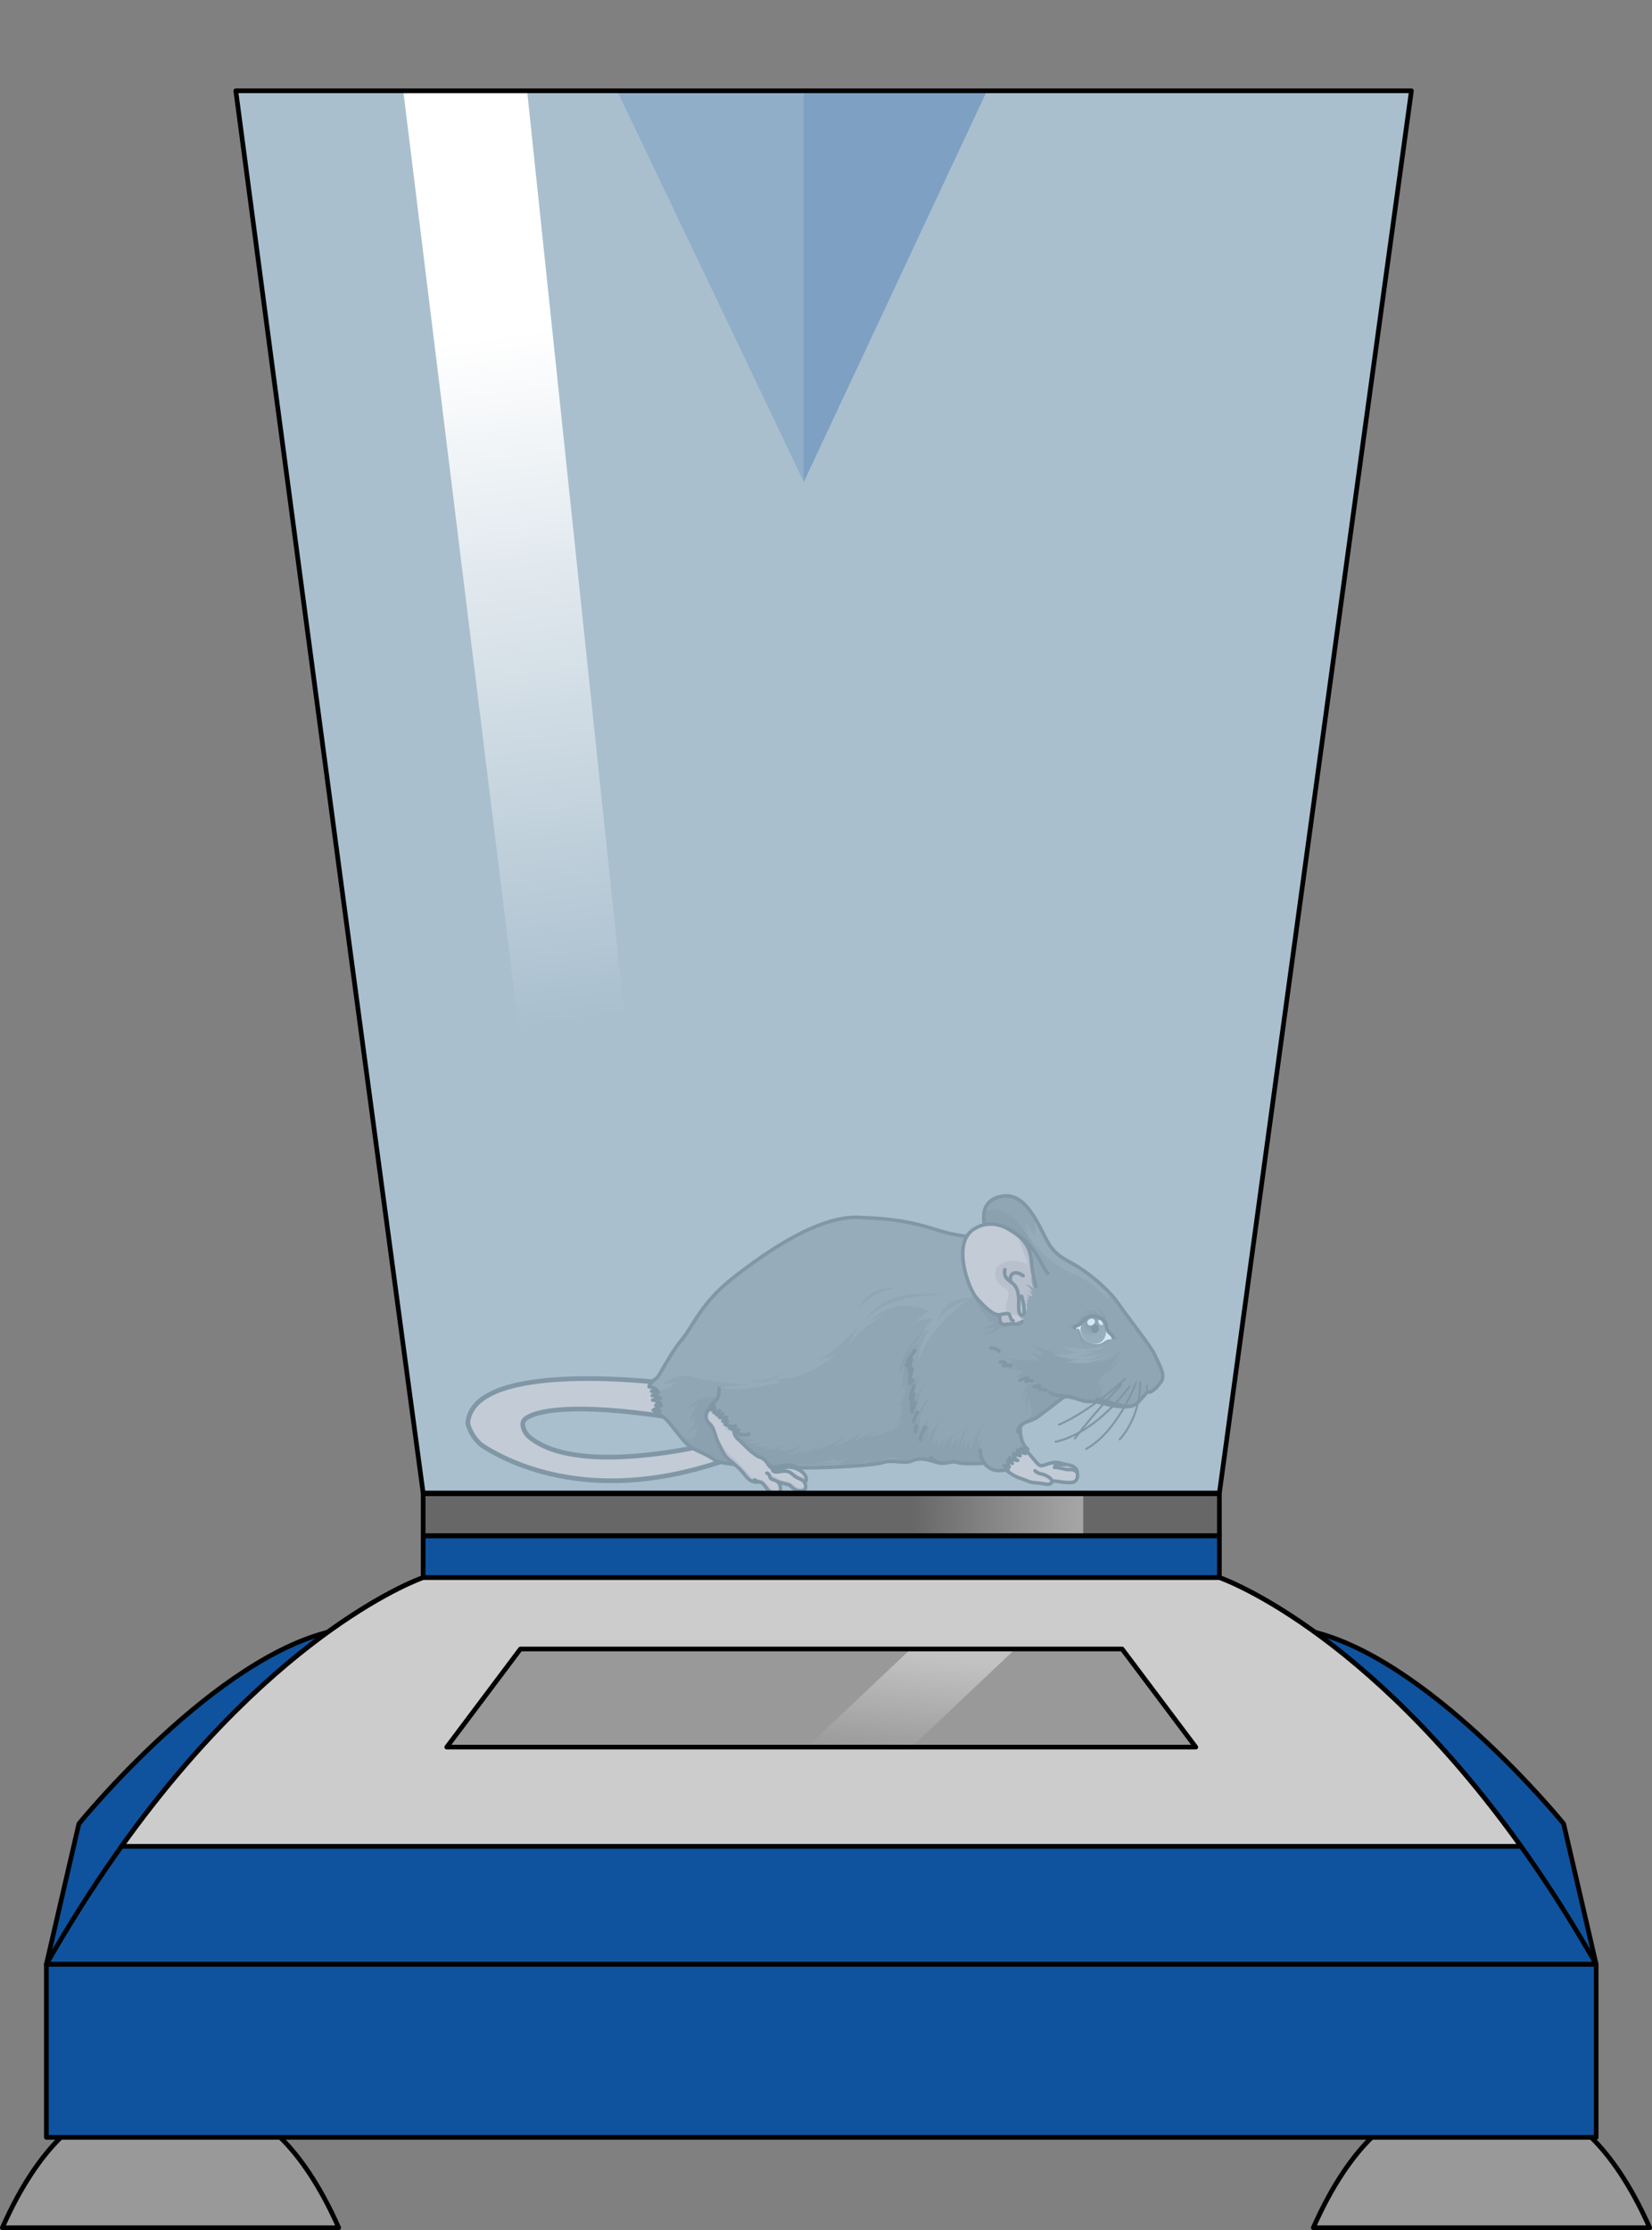 <?xml version="1.0" encoding="utf-8"?>
<!-- Generator: Adobe Illustrator 16.0.0, SVG Export Plug-In . SVG Version: 6.00 Build 0)  -->
<!DOCTYPE svg PUBLIC "-//W3C//DTD SVG 1.1//EN" "http://www.w3.org/Graphics/SVG/1.1/DTD/svg11.dtd">
<svg version="1.1" xmlns="http://www.w3.org/2000/svg" xmlns:xlink="http://www.w3.org/1999/xlink" x="0px" y="0px"
	 width="352.732px" height="475.921px" viewBox="0 0 352.732 475.921" enable-background="new 0 0 352.732 475.921"
	 xml:space="preserve">
<rect x="0" y="0" width="352.732" height="475.921" fill="#808080" stroke="none"/>
<g id="Layer_1">
</g>
<g id="Layer_2">
	<g>
		<g>
			<path fill="#D1A49C" d="M216.537,307.313c0,0,2.53,2.155,3.482,3.259c0.952,1.104,1.671,2.196,2.292,2.23
				c0.622,0.034,2.31-0.928,3.541-0.685c1.232,0.244,1.689,0.443,1.689,0.443s2.411,0.043,2.476,1.714c0,0,0.511,2.045-1.361,2.118
				c-1.873,0.074-2.937-0.422-4.032-0.306c0,0,0.025,0.966-1.591,0.615c-1.616-0.351-2.562-0.14-3.625-0.636
				c-1.063-0.496-2.301-0.65-3.723-1.693c-1.423-1.043-2.759-2.256-2.759-2.256L216.537,307.313z"/>
			<path fill="none" d="M212.927,312.117l1.943-2.587c0.186-0.208,0.318-0.357,0.343-0.384c0.082-0.098,1.674-0.562,2.497-0.806
				c0.176,0.157,0.361,0.324,0.55,0.495c-0.017,0.453-0.026,1.423,0.176,1.724c0.016,0.022,0.032,0.042,0.05,0.056
				c0.327,0.269-0.612-0.38-0.612-0.38s0.197,0.781,0.344,0.906c0.147,0.123-1-0.17-1-0.17l0.551,0.859c0,0-1.425,0.095-1.625,0.007
				c-0.2-0.088,0.157,1.203,0.157,1.203l-0.683-0.327c0,0,0.085,0.95,0.6,1.229c0.516,0.278,2.482,1.541,4.773,1.877
				c2.291,0.337,2.862,0.542,2.733,0.073c-0.128-0.47-1.683-1.44-1.683-1.44s1.461-0.133,2.509,0.406
				c1.048,0.539,2.233,0.758,3.371,0.916c1.138,0.158,2.048-0.833,1.532-1.42c-0.516-0.586-2.384-0.842-2.384-0.842
				s1.461-0.133,1.889-0.129c0.325,0.003-0.751-0.548-1.286-0.813c0.495,0.037,2.291,0.267,2.347,1.707c0,0,0.511,2.046-1.361,2.118
				c-1.873,0.075-2.937-0.422-4.032-0.307c0,0,0.025,0.967-1.591,0.615c-1.617-0.35-2.562-0.139-3.625-0.636
				c-1.062-0.497-2.3-0.651-3.722-1.693C214.263,313.329,212.927,312.117,212.927,312.117z"/>
			
				<path fill="none" stroke="#010101" stroke-width="0.75" stroke-linecap="round" stroke-linejoin="round" stroke-miterlimit="10" d="
				M216.537,307.313c0,0,2.53,2.155,3.482,3.259c0.952,1.104,1.671,2.196,2.292,2.23c0.622,0.034,2.31-0.928,3.541-0.685
				c1.232,0.244,1.689,0.443,1.689,0.443s2.411,0.043,2.476,1.714c0,0,0.511,2.045-1.361,2.118
				c-1.873,0.074-2.937-0.422-4.032-0.306c0,0,0.025,0.966-1.591,0.615c-1.616-0.351-2.562-0.14-3.625-0.636
				c-1.063-0.496-2.301-0.65-3.723-1.693c-1.423-1.043-2.759-2.256-2.759-2.256L216.537,307.313z"/>
			
				<path fill="none" stroke="#010101" stroke-width="0.75" stroke-linecap="round" stroke-linejoin="round" stroke-miterlimit="10" d="
				M224.625,316.086c0.023-0.438-1.098-1.288-2.253-1.527c-1.155-0.238-1.364-0.688-1.364-0.688"/>
			
				<path fill="none" stroke="#010101" stroke-width="0.75" stroke-linecap="round" stroke-linejoin="round" stroke-miterlimit="10" d="
				M227.542,312.561c-1.222,0.021-2.355-0.128-2.355-0.128"/>
			
				<path fill="none" stroke="#010101" stroke-width="0.75" stroke-linecap="round" stroke-linejoin="round" stroke-miterlimit="10" d="
				M230.017,314.275c-0.49-0.524-0.947-0.724-1.73-0.65c-0.782,0.074-1.844-0.451-3.141-0.464"/>
			<g>
				<path fill="#D1A49C" stroke="#010101" stroke-miterlimit="10" d="M142.495,295.239c0,0-41.116-5.345-42.594,8.249
					c-0.099,0.907,1.289,3.907,3.309,5.184c7.053,4.458,26.15,13.175,55.424,1.538l-1.637-3.274c0,0-32.961,9.384-44.213-0.474
					c-0.553-0.484-1.847-2.585-0.698-3.596c2.013-1.772,10.111-3.651,31.11-0.375"/>
			</g>
			<path fill="#363232" d="M223.083,263.888c1.688,3.457,3.263,4.324,5.944,5.784c2.682,1.459,7.392,5.103,9.781,8.55
				c2.39,3.448,7.044,9.232,7.75,10.929s2.47,4.212,1.344,5.741c-1.126,1.529-2.223,2.506-2.876,2.125c0,0-0.982,1.121-1.895,2.108
				c-0.913,0.988-2.033,1.272-4.533,0.998c-2.5-0.274-4.229-1.197-5.896-1.012c-1.667,0.186-4.572-1.7-5.785-0.798
				c-1.215,0.901-3.396,2.649-5.25,4c-1.852,1.351-3.917,0.961-3.835,2.833c0.082,1.871,0.608,3.489,1.618,4.097
				c0,0-0.684,0.17-1.468-0.08l0.986,1.021c0,0-1.273-0.277-1.739-0.717c0,0,0.081,0.765,0.608,1.208c0,0-0.967-0.26-1.445-0.494
				c0,0,0.062,1.11,0.9,1.5c0,0-1.281-0.138-1.686-0.575c0,0,0.195,0.91,0.547,1.206c0,0-0.838-0.392-1.01-0.609
				c-0.172-0.217,0.172,0.217,0.172,0.217s-0.286,0.745,0.185,1.117l-1.151-0.27l0.876,0.808c0,0-2.056,0.579-3.315,0.027
				c-1.258-0.552-1.706-1.337-1.706-1.337s-4.619,0.302-5.881-0.181c-1.262-0.483-2.186,0.71-4.718-0.118
				c-2.531-0.829-3.701-0.755-5.084-0.139c-1.383,0.616-3.904-0.419-6.029,0.294c-2.125,0.714-14.92,1.331-18.709,1.056
				c-3.79-0.275-15.267-0.208-17.214-1.628c-1.948-1.42-4.188-1.957-5.539-3.066c-1.35-1.109-3.338-4.052-4.674-5.438
				c-1.336-1.387-2.498-1.45-2.498-1.45l1.07-0.494c0,0-0.708-0.522-1.464-0.148l1.772-1.01c0,0-1.028-0.263-1.223-0.066
				c0,0,0.518-0.524,1.008-0.498c0,0-1.25-0.69-1.686-0.576c0,0,1.127-0.422,1.678-0.391c0,0-1.25-0.69-1.748-0.58
				c0,0,0.959-0.708,1.322-0.618c0,0-0.956-0.467-1.458-0.288l1.182-0.281c0,0-0.884-0.67-1.561-0.638
				c-0.677,0.032,0.759-1.549,1.39-1.86c0.63-0.312,2.793-5.101,5.352-8.142c2.559-3.04,4.109-7.864,11.031-13.293
				c6.922-5.43,18.085-13.256,26.841-12.917c8.755,0.339,12.201,1.287,17.089,2.797c4.887,1.51,8.69,1.51,10.538,1.403
				c0,0-3.073-6.665,1.808-8.404C217.681,253.848,220.38,258.348,223.083,263.888z"/>
			<path fill="#474342" d="M140.143,294.142c0.629-0.311,2.792-5.101,5.351-8.141c2.559-3.041,4.109-7.865,11.031-13.294
				c6.922-5.43,18.085-13.256,26.841-12.917c8.754,0.339,12.201,1.287,17.088,2.797c2.787,0.861,5.22,1.23,7.14,1.37
				c0.652,4.536,1.505,11.814,1.505,11.814s-10.236,5.869-13.092,14.81c0,0,0.132-4.047,2.661-6.975c0,0-1.339,0.422-2.48,2.041
				c0,0,1.474-2.886,3.124-4.18c0,0-2.637-0.305-4.463,1.245c0.821-0.817,2.382-2.309,3.411-2.884c0,0-5.931-3.882-12.487,2.088
				l3.864-1.667c0,0-5.035,2.197-8.437,6.659c0,0,1.583-3.275,2.997-5.077c0,0-5.002,6.451-9.583,8.377l3.652-0.988
				c0,0-5.818,5.319-12.829,5.135l1.105,0.653c0,0-8.283,2.219-12.522,1.099l6.003-0.663c0,0-8.143-0.344-11.851-1.534
				c-3.708-1.191-6.484,1.427-6.484,1.427l2.558-0.255c0,0-1.971,1.849-4.632,1.726l0.698-0.166c0,0-0.885-0.67-1.561-0.637
				C138.075,296.035,139.511,294.455,140.143,294.142z"/>
			<g>
				<g>
					<path fill="#474342" d="M218.849,261.075l2.135,2.687c0,0,0.429-1.689-0.277-4.261c0.827,1.295,1.602,2.798,2.377,4.387
						c1.688,3.457,3.263,4.324,5.944,5.784c2.616,1.423,7.157,4.926,9.596,8.298c-0.967-0.769-1.939-1.47-2.773-1.929l2.464,3.099
						c0,0-4.107-5.167-8.057-6.767c-3.95-1.598-6.56-3.619-8.295-5.593c-1.734-1.973-5.026-6.007-5.026-6.007l2.852,2.429
						L218.849,261.075z"/>
					<g>
						<path fill="#474342" d="M194.298,283.27c0.171-0.209,0.356-0.394,0.549-0.558C194.513,283.045,194.298,283.27,194.298,283.27z
							"/>
					</g>
					<g>
						<path fill="#272021" d="M238.288,285.973c0.328,0.08,0.576-0.544-0.167-0.954c-0.744-0.41-1.171-0.598-1.499-1.931
							c-0.329-1.332-0.704-3.816-3.122-4.276c0,0,1.595,0.826,1.888,2.156c0,0-1.85-2.196-4.037-0.876c0,0,0.627-0.13,1.299,0.234
							c0,0-1.362,0.255-1.986,1.001c-0.624,0.746-0.46,1.084-1.452,1.235c-0.992,0.152-1.24,0.672-1.24,0.672
							s1.824-0.024,2.144,0.814c0.318,0.839,0.402,3.308,2.986,4.065c0,0-1.611-0.54-1.851-2.155c0,0,1.294,1.672,3.411,1.623
							c0,0-1.766-0.383-2.2-1.105c0,0,1.432,1.146,2.824,0.36C236.679,286.049,237.639,285.814,238.288,285.973z"/>
						<path fill="#272021" d="M219.241,290.276c1.277-0.013,2.545,0.139,2.545,0.139c-0.129-0.952-2.021-1.712-2.021-1.712
							c0.799,0.044,2.957,0.612,2.957,0.612c-0.86-1.607-2.767-2.081-2.767-2.081c2.149,0.034,4.808,1.412,8.056,2.697
							c3.248,1.285,7.151-0.104,7.151-0.104l-0.701,0.824c3.28,0.015,5.167-3.168,5.167-3.168c-1.479,3.739-2.925,4.153-2.925,4.153
							c1.511-0.288,2.665-2.073,2.665-2.073s-0.966,2.372-2.949,3.29c-1.981,0.919-1.743,3.232-1.743,3.232l0.999-0.931
							c0,0-1.292,2.311,0.367,3.962c0.346,0.344,0.793,0.606,1.281,0.805c-1.842-0.37-3.252-0.962-4.62-0.81
							c-1.667,0.186-4.571-1.701-5.786-0.798c-1.214,0.901-3.396,2.649-5.249,3.999c-1.852,1.351-3.917,0.961-3.835,2.833
							c0.068,1.563,0.447,2.947,1.159,3.715c-0.627-0.364-1.263-1.069-1.542-2.417c-0.634-3.074,2.452-3.522,2.801-4.57
							c0.349-1.049-0.711-3.653-0.711-3.653c-0.449,1.537-0.07,3.281-0.07,3.281c-1-1.697-0.172-4.856-0.172-4.856
							c-0.606,0.419-0.801,2.668-0.801,2.668s-0.084-2.47,0.514-3.422c0.599-0.954,2.296-0.655,2.296-0.655
							c-0.546-0.687-2.533-0.344-2.533-0.344c0.255-0.684,1.385-0.663,1.385-0.663c-0.946-0.709-3.194-0.256-3.194-0.256
							c0.604-1.035,1.623-1.02,1.623-1.02c-1.341-0.812-4.221-0.805-4.221-0.805c0.832-0.53,3.585-0.216,3.585-0.216
							c-1.888-0.144-2.587-1.374-2.587-1.374l2.172,0.312c-2.143-0.398-3.807-1.755-3.807-1.755
							C214.737,289.99,217.965,290.288,219.241,290.276z"/>
						<path fill="#272021" d="M217.339,282.093c0,0-1.623,1.199-2.81,1.075c-1.187-0.124-2.499,2.027-4.957,1.426
							c0,0,1.973-0.009,2.768-1.253c0,0-1.53,0.443-2.75-0.033c0,0,2.021,0.052,2.776-1.428c0,0-1.102,0.232-1.875,0.131
							c0,0,1.313-0.279,1.496-0.795c0,0-0.238,1.507-2.319-1.238c-2.083-2.745-2.619-7.218-2.619-7.218l6.454,3.509L217.339,282.093
							z"/>
						<path fill="#272021" d="M206.997,263.907c1.728,0.161,3.095,0.135,3.994,0.083c0,0-1.312-2.848-0.858-5.306
							c4.114-2.489,8.643,3.19,10.103,6.432c1.62,3.597,2.962,6.594,3.157,6.838l-14.511-7.105
							C208.881,264.849,207.463,264.808,206.997,263.907z"/>
						<g>
							<path fill="#272021" d="M206.388,306.446c0.026-0.059,0.054-0.112,0.082-0.149
								C206.47,306.297,206.439,306.354,206.388,306.446z"/>
							<path fill="#272021" d="M202.017,301.318c0,0-0.627,0.727-1.366,1.678C201.037,302.246,201.491,301.627,202.017,301.318z"/>
							<path fill="#272021" d="M164.593,308.699l0.491-0.21C165.084,308.489,164.92,308.601,164.593,308.699z"/>
							<path fill="#272021" d="M155.665,305.111c2.856,1.91,5.358,0.759,5.358,0.759c-1.034,0.879-3.211,0.819-3.211,0.819
								c1.112,0.529,3.241,0.527,3.396,0.536c0.156,0.008-1.591,0.615-1.591,0.615c1.53,0.494,3.067-0.066,3.067-0.066l-1.18,0.696
								c1.505,0.522,2.533,0.396,3.088,0.229l-1.208,0.516c1.326,0.423,4.563-0.862,4.718-0.854
								c0.156,0.008-2.241,1.106-2.241,1.106c2.155,0.469,5.397-0.935,5.397-0.935c-0.785,1.068-2.899,1.773-2.899,1.773
								c2.328,0.126,4.801-1.435,4.801-1.435l-2.479,1.678c2.425-0.687,4.937-2.948,4.937-2.948l-1.81,1.772
								c3.135-0.354,6.809-3.021,6.809-3.021c-0.417,0.972-2.608,2.139-2.608,2.139c2.137-0.176,5.907-2.661,5.907-2.661
								l-1.438,1.618c2.143-1.228,4.986-1.951,4.986-1.951l-2.24,1.106c3.111,0.052,5.024-1.715,5.024-1.715l-0.401,0.681
								c2.489-0.918,2.798-2.772,2.798-2.772c-0.287,0.511-1.416,1.209-1.416,1.209c1.784-2.243,1.222-4.319,1.222-4.319
								l-0.915,0.594c2.194-2.163,1.606-4.708,1.606-4.708l-1.182,1.689c0.949-2.17,1.057-6.083,1.057-6.083l-1.171,2.451
								c0.962-7.2,6.316-10.183,6.316-10.183c-2.134,1.673-3.543,4.225-4.151,5.485c0.883-1.545,2.644-2.585,2.644-2.585
								c-2.117,1.698-1.952,5.333-1.952,5.333l0.678-1.017c-0.958,2.347-0.802,5.22-0.802,5.22c0.668-1.775,1.837-2.297,1.837-2.297
								c-1.299,2.911-1.246,5.722-1.246,5.722c0.421-2.024,2.45-4.019,2.45-4.019c-1.617,2.075-1.903,5.394-1.903,5.394l0.856-1.416
								c-1.002,2.227-0.733,3.938-0.733,3.938c0.187-3.44,2.983-5.218,2.983-5.218c-3.176,3.979-2.373,7.356-2.373,7.356
								c0.287-1.446,1.905-2.586,1.905-2.586c-0.924,1.703-1.063,3.333-1.063,3.333c0.221-1.216,1.551-1.786,1.551-1.786
								c-0.892,1.121-0.792,4.051-0.5,2.488c0.167-0.889,1.332-2.538,2.306-3.795c-1.145,2.233-1.68,5.642-1.68,5.642
								c0.265-1.038,1.81-1.773,1.81-1.773c-0.44,0.444-0.651,2.421-0.651,2.421c0.219-1.158,1.849-2.473,1.849-2.473
								c-0.441,0.444-0.606,2.541-0.606,2.541c0.034-1.578,2.431-3.669,2.431-3.669c-0.548,0.555-0.976,3.631-0.976,3.631
								c0.442-1.438,1.851-2.531,1.851-2.531l-0.579,3.01c0.541-3.247,3.189-6.144,3.189-6.144c-1.141,1.389-2.217,5.09-2.505,6.13
								c0.299-0.922,1.31-2.797,1.604-3.334c-0.346,0.779-0.577,3.382-0.577,3.382c0.173-1.277,1.614-2.954,1.614-2.954
								c-0.533,1.199-0.269,3.027-0.269,3.027c0.059-2.044,3.701-7.928,2.585-5.532c-0.031,0.064-0.06,0.131-0.089,0.195
								c-1.015,2.309-0.774,4.202-0.774,4.202c0.151-0.869,1.071-2.515,1.071-2.515c-1.854,5.455,0.255,6.012,0.255,6.012
								s-4.619,0.301-5.88-0.182c-1.262-0.483-2.187,0.709-4.718-0.119c-0.351-0.116-0.674-0.211-0.978-0.292
								c-2.032-0.883-2.761-0.965-4.377-0.251c-1.649,0.729-3.999-0.918-4.709-0.256c-0.711,0.664-4.692,1.324-4.692,1.324
								l1.007-1.349c-2.821,2.244-7.079,1.312-7.079,1.312c1.42-0.333,2.592-1.848,2.592-1.848
								c-0.953,1.293-3.229,1.169-3.229,1.169l0.293-0.627c-2.26,1.456-7.124,1.192-7.124,1.192c1.598,0.204,6.708-0.22,6.708-0.22
								c-2.447,1.094-9.451,0.071-10.716,0.411c-1.264,0.341-4.722-0.023-6.252-0.517
								C159.521,311.52,155.665,305.111,155.665,305.111z"/>
						</g>
						<path fill="#272021" d="M147.664,307.198c0.989-0.396,1.299-2.946,1.299-2.946c-0.749,1.179-2.472,1.47-2.472,1.47
							c1.578-0.749,2.095-2.902,2.095-2.902l-1.522,0.752c0.848-0.916,1.631-1.708,1.631-1.708c-0.483,0.486-1.827,1.12-1.827,1.12
							c1.146-1.158,1.949-3.36,1.949-3.36l-1.813,0.864c0.641-1.313,3.143-2.269,4.966-2.297c1.825-0.029,1.914-0.603,1.914-0.603
							l-0.921,5.405l0.606,3.499l4.251,6.117c-2.479-0.212-4.525-0.534-5.25-1.062c-1.948-1.42-4.188-1.957-5.539-3.066
							c-0.628-0.517-1.394-1.429-2.167-2.396C146.042,306.789,147.224,307.374,147.664,307.198z"/>
					</g>
				</g>
				<path fill="#474342" d="M236.562,287.152c0,0-4.554,1.433-9.838,0.156c0,0,2.042,1.199,3.091,1.256c0,0-2.427,1.055-5.281,0.307
					c0,0,3.682,1.683,6.53,0.948c0,0-1.799,0.792-3.286,0.71c0,0,4.825,1.647,9.3-1.569c0,0-2.897,1.623-5.167,1.399l3.586-1.387
					c0,0-3.024,0.725-4.938,0.423l3.111-0.72l-2.445-0.233C231.225,288.443,234.834,288.331,236.562,287.152z"/>
			</g>
			<path fill="#010101" d="M245.026,297.017c-0.194-0.395-0.462-0.921-0.234-1.386c0.229-0.464,0.319-0.265,0.309,0.017
				c-0.011,0.282-0.213,1.1,0.316,1.447L245.026,297.017z"/>
			<g>
				<path fill="#FFFFFF" d="M230.956,282.247c-0.347,0.447-0.567,0.531-1.15,0.711c-0.581,0.183-0.482,0.52-0.144,0.613
					c0.339,0.095,0.678-0.258,0.904,0.423c0.226,0.682,0.422,2.077,2.457,2.678c2.035,0.6,2.527-0.398,3.297-0.7
					c0.769-0.303,1.207,0.125,1.309-0.55c0.102-0.675-1.216-0.8-1.368-2.287c-0.153-1.486-1.304-1.91-2.15-2.144
					C233.137,280.72,232.118,280.747,230.956,282.247z"/>
				<g>
					
						<radialGradient id="SVGID_1_" cx="-1453.05" cy="3358.351" r="4.807" gradientTransform="matrix(0.886 0.048 0.054 -0.999 1338.933 3707.007)" gradientUnits="userSpaceOnUse">
						<stop  offset="0" style="stop-color:#121212"/>
						<stop  offset="0.64" style="stop-color:#484848"/>
					</radialGradient>
					<path fill="url(#SVGID_1_)" d="M236.127,284.681c-0.308,1.604-1.561,2.42-3.105,1.991c-1.542-0.429-2.568-1.808-2.26-3.414
						c0.307-1.604,1.806-2.696,3.349-2.267C235.654,281.42,236.435,283.076,236.127,284.681z"/>
				</g>
				
					<linearGradient id="SVGID_2_" gradientUnits="userSpaceOnUse" x1="-1522.494" y1="3235.312" x2="-1522.494" y2="3238.878" gradientTransform="matrix(0.864 0.218 0.205 -0.976 886.292 3774.955)">
					<stop  offset="0.461" style="stop-color:#010101;stop-opacity:0"/>
					<stop  offset="1" style="stop-color:#010101"/>
				</linearGradient>
				<path opacity="0.4" fill="url(#SVGID_2_)" enable-background="new    " d="M234.025,283.265
					c-1.192-0.332-2.379,0.084-3.275,0.982c0.178,1.16,1.06,2.088,2.271,2.425c1.488,0.413,2.7-0.338,3.062-1.831
					C235.572,284.074,234.869,283.499,234.025,283.265z"/>
				
					<path fill="#131313" stroke="#010101" stroke-width="0.656" stroke-linecap="round" stroke-linejoin="round" stroke-miterlimit="10" d="
					M234.263,283.703c-0.063,0.327-0.322,0.532-0.582,0.459c-0.26-0.073-0.419-0.395-0.357-0.721
					c0.063-0.327,0.323-0.533,0.583-0.46S234.326,283.377,234.263,283.703z"/>
				<path fill="#FFFFFF" d="M233.772,281.913c0.067,0.391-0.238,0.81-0.68,0.939c-0.441,0.127-0.854-0.085-0.922-0.476
					c-0.068-0.39,0.238-0.812,0.68-0.939C233.292,281.309,233.704,281.522,233.772,281.913z"/>
				<path fill="#FFFFFF" d="M235.391,282.74c-0.128,0.169-0.42,0.085-0.652-0.189c-0.23-0.274-0.313-0.634-0.186-0.803
					c0.129-0.169,0.421-0.083,0.652,0.188C235.436,282.21,235.52,282.569,235.391,282.74z"/>
				
					<path fill="none" stroke="#010101" stroke-width="0.75" stroke-linecap="round" stroke-linejoin="round" stroke-miterlimit="10" d="
					M237.627,285.422c0.103-0.675-1.216-0.8-1.367-2.287c-0.154-1.486-1.305-1.91-2.15-2.144c-0.973-0.271-1.995-0.248-3.155,1.255
					c-0.308,0.398-0.891,0.675-1.242,0.752c-0.351,0.077-0.298,0.368-0.298,0.368"/>
			</g>
			<g>
				<g>
					
						<path fill="none" stroke="#010101" stroke-width="0.75" stroke-linecap="round" stroke-linejoin="round" stroke-miterlimit="10" d="
						M223.083,263.888c1.688,3.457,3.263,4.324,5.944,5.784c2.682,1.459,7.392,5.103,9.781,8.55c2.39,3.448,7.044,9.232,7.75,10.929
						s2.47,4.212,1.344,5.741c-1.126,1.529-2.223,2.506-2.876,2.125c0,0-0.982,1.121-1.895,2.108
						c-0.913,0.988-2.033,1.272-4.533,0.998c-2.5-0.274-4.229-1.197-5.896-1.012c-1.667,0.186-4.572-1.7-5.785-0.798
						c-1.215,0.901-3.396,2.649-5.25,4c-1.852,1.351-3.917,0.961-3.835,2.833c0.082,1.871,0.608,3.489,1.618,4.097
						c0,0-0.684,0.17-1.468-0.08l0.986,1.021c0,0-1.273-0.277-1.739-0.717c0,0,0.081,0.765,0.608,1.208c0,0-0.967-0.26-1.445-0.494
						c0,0,0.062,1.11,0.9,1.5c0,0-1.281-0.138-1.686-0.575c0,0,0.195,0.91,0.547,1.206c0,0-0.838-0.392-1.01-0.609
						c-0.172-0.217,0.172,0.217,0.172,0.217s-0.286,0.745,0.185,1.117l-1.151-0.27l0.876,0.808c0,0-2.056,0.579-3.315,0.027
						c-1.258-0.552-1.706-1.337-1.706-1.337s-4.619,0.302-5.881-0.181c-1.262-0.483-2.186,0.71-4.718-0.118
						c-2.531-0.829-3.701-0.755-5.084-0.139c-1.383,0.616-3.904-0.419-6.029,0.294c-2.125,0.714-14.92,1.331-18.709,1.056
						c-3.79-0.275-15.267-0.208-17.214-1.628c-1.948-1.42-4.188-1.957-5.539-3.066c-1.35-1.109-3.338-4.052-4.674-5.438
						c-1.336-1.387-2.498-1.45-2.498-1.45l1.07-0.494c0,0-0.708-0.522-1.464-0.148l1.772-1.01c0,0-1.028-0.263-1.223-0.066
						c0,0,0.518-0.524,1.008-0.498c0,0-1.25-0.69-1.686-0.576c0,0,1.127-0.422,1.678-0.391c0,0-1.25-0.69-1.748-0.58
						c0,0,0.959-0.708,1.322-0.618c0,0-0.956-0.467-1.458-0.288l1.182-0.281c0,0-0.884-0.67-1.561-0.638
						c-0.677,0.032,0.759-1.549,1.39-1.86c0.63-0.312,2.793-5.101,5.352-8.142c2.559-3.04,4.109-7.864,11.031-13.293
						c6.922-5.43,18.085-13.256,26.841-12.917c8.755,0.339,12.201,1.287,17.089,2.797c4.887,1.51,8.69,1.51,10.538,1.403
						c0,0-3.073-6.665,1.808-8.404C217.681,253.848,220.38,258.348,223.083,263.888z"/>
					
						<path fill="none" stroke="#010101" stroke-width="0.75" stroke-linecap="round" stroke-linejoin="round" stroke-miterlimit="10" d="
						M228.833,298.216c-1.341-0.483-3.384-0.125-4.634-1.013"/>
					
						<path fill="none" stroke="#010101" stroke-width="0.75" stroke-linecap="round" stroke-linejoin="round" stroke-miterlimit="10" d="
						M223.344,296.688c-0.355-0.136-0.918-0.284-1.439-0.254"/>
					
						<path fill="none" stroke="#010101" stroke-width="0.75" stroke-linecap="round" stroke-linejoin="round" stroke-miterlimit="10" d="
						M221.942,295.735c0,0-0.573,0.027-1.155,0.229"/>
					
						<path fill="none" stroke="#010101" stroke-width="0.75" stroke-linecap="round" stroke-linejoin="round" stroke-miterlimit="10" d="
						M220.389,294.716c0,0-0.611-0.209-1.303,0.104"/>
					
						<path fill="none" stroke="#010101" stroke-width="0.75" stroke-linecap="round" stroke-linejoin="round" stroke-miterlimit="10" d="
						M219.486,294.139c0,0-1.249,0.05-1.684,0.436"/>
					
						<path fill="none" stroke="#010101" stroke-width="0.75" stroke-linecap="round" stroke-linejoin="round" stroke-miterlimit="10" d="
						M215.893,291.487c0,0-0.923-0.226-1.608-0.028"/>
					
						<path fill="none" stroke="#010101" stroke-width="0.75" stroke-linecap="round" stroke-linejoin="round" stroke-miterlimit="10" d="
						M214.63,290.834c0,0-0.35-0.252-1.029-0.172"/>
					
						<path fill="none" stroke="#010101" stroke-width="0.75" stroke-linecap="round" stroke-linejoin="round" stroke-miterlimit="10" d="
						M213.312,288.365c0,0-0.784-0.861-1.729-0.679"/>
					
						<path fill="none" stroke="#010101" stroke-width="0.75" stroke-linecap="round" stroke-linejoin="round" stroke-miterlimit="10" d="
						M217.296,305.542c0,0,0.087-1.21,1.125-1.692"/>
					
						<path fill="none" stroke="#010101" stroke-width="0.75" stroke-linecap="round" stroke-linejoin="round" stroke-miterlimit="10" d="
						M210.205,312.264c-0.686-0.948-0.857-1.6-0.896-2.83"/>
					
						<path fill="none" stroke="#010101" stroke-width="0.75" stroke-linecap="round" stroke-linejoin="round" stroke-miterlimit="10" d="
						M195.36,288.206c-0.222,0.28-1.603,1.96-1.751,3.18"/>
					
						<path fill="none" stroke="#010101" stroke-width="0.75" stroke-linecap="round" stroke-linejoin="round" stroke-miterlimit="10" d="
						M194.631,290.155c0,0-0.555,1.607-0.408,2.727l0.556-0.672c0,0-0.726,1.891-0.427,3.076l0.51-0.791"/>
					
						<path fill="none" stroke="#010101" stroke-width="0.75" stroke-linecap="round" stroke-linejoin="round" stroke-miterlimit="10" d="
						M195.103,295.794c0,0-0.722,1.833-0.678,2.946l0.787-1.126"/>
					
						<path fill="none" stroke="#010101" stroke-width="0.75" stroke-linecap="round" stroke-linejoin="round" stroke-miterlimit="10" d="
						M194.915,298.299c0,0-0.425,2.083-0.165,3.033c0,0,0.289-1.504,0.726-1.891"/>
					
						<path fill="none" stroke="#010101" stroke-width="0.75" stroke-linecap="round" stroke-linejoin="round" stroke-miterlimit="10" d="
						M195.94,301.396c0,0-0.792,1.185-0.836,2.002"/>
					
						<path fill="none" stroke="#010101" stroke-width="0.75" stroke-linecap="round" stroke-linejoin="round" stroke-miterlimit="10" d="
						M195.626,304.303c0,0-0.248,0.748-0.171,1.219"/>
					
						<path fill="none" stroke="#010101" stroke-width="0.75" stroke-linecap="round" stroke-linejoin="round" stroke-miterlimit="10" d="
						M197.687,304.591c0,0-0.934,0.943-1.181,2.626"/>
					
						<path fill="none" stroke="#010101" stroke-width="0.75" stroke-linecap="round" stroke-linejoin="round" stroke-miterlimit="10" d="
						M201.008,312.252c-0.863-0.137-1.782-0.657-2.322-1.223"/>
				</g>
				
					<path fill="none" stroke="#010101" stroke-width="0.75" stroke-linecap="round" stroke-linejoin="round" stroke-miterlimit="10" d="
					M241.685,300.039c-1.148,0.174-2.689-0.067-4.809-0.755c-2.12-0.687-2.626-0.772-2.626-0.772"/>
			</g>
			<g>
				<path fill="#D1A49C" d="M223.7,271.733c-1.045-1.094-1.644-3.615-4.139-6.239c-2.496-2.625-7.275-6.133-11.798-3.062
					c-4.523,3.072-0.939,12.737,0.799,14.629c1.737,1.891,3.54,3.717,4.9,3.515c0,0-0.314,2.403,1.237,2.073
					s2.929,0.298,3.532-0.638"/>
				<path fill="#D1A49C" d="M221.729,275.167c-0.234,0.593-1.685,4.998-3.117,6.187c-1.432,1.188-4.836,1.277-4.834-1.558
					c0.002-2.835-0.496-3.873-2.609-4.228c-2.115-0.355-4.558-2.507-4.24-6c0.317-3.491,6.939-7.554,11.481-3.99
					C222.953,269.144,222.571,273.036,221.729,275.167z"/>
				<g>
					<path fill="#AF807D" d="M220.634,271.915c0.45,1.868,0.762,3.79-0.496,5.605c-1.259,1.814-2.604,3.596-3.518,3.097
						c-0.912-0.497-2.351-0.644-1.641-2.685c0.709-2.041,0.298-2.887-0.668-3.199c-0.966-0.314-2.499-2.52-1.523-4.199
						C213.763,268.854,219.677,267.929,220.634,271.915z"/>
				</g>
				<path fill="#AF807D" d="M220.058,268.022c-0.219-0.873-1.772-4.346-2.418-4.121c-0.647,0.224,2.517,6.034,1.968,8.326
					c-0.549,2.293-1.537-0.909-2.713-0.595c-1.176,0.314-1.999,1.342-2.381-0.374c0,0-0.3,1.033,0.794,1.905
					c1.094,0.872,2.206,1.8,2.213,4.101c0.005,2.303-0.037,3.516,0.887,3.334c0.925-0.182-0.776-4.818-0.324-5.319
					s3.188,0.132,2.869-1.616S220.058,268.022,220.058,268.022z"/>
				<path fill="#363232" d="M224.141,272.024c-1.287-0.685-1.301-2.134-3.487-5.242c-3.106-4.417-6.172-4.931-6.172-4.931
					c4.058,2.108,5.462,4.062,5.736,7.342c0.274,3.282,0.997,5.377,0.997,5.377s-0.702-0.967-1.139-2.23
					c0,0,0.196,2.105,0.709,2.703c0,0-1.065-0.934-1.867-0.978c0,0,1.353,0.907,1.565,1.751l-0.799-0.569l0.759,1.313
					c0,0-0.72,0.127-1.151-0.55c0,0,0.234,0.719,0.682,1.051l-0.642-0.352l0.236,0.681c0,0-0.438,0.195-0.723-0.302
					c0,0,0.735,0.785,0.678,1.133l-0.408-0.373c0,0,0.318,1.289,0.009,1.974s-0.471,1.498-1.398,1.366c0,0,0.789,0.52,1.204,0.065
					c0,0-0.672,0.909-1.825,0.629c0,0,0.33,0.47,0.978,0.313l1.04-0.204L224.141,272.024z"/>
				<path fill="#AF807D" d="M217.196,282.542c1.073,0.132-1.104-0.091-1.92,0.022c-0.816,0.113-1.66,0.02-1.75-0.723
					c-0.089-0.744-0.259-1.232,0.464-1.368c0.724-0.135,0.656-0.142,0.932-0.095C215.197,280.425,215.096,282.284,217.196,282.542z"
					/>
				
					<path fill="none" stroke="#010101" stroke-width="0.75" stroke-linecap="round" stroke-linejoin="round" stroke-miterlimit="10" d="
					M213.462,280.576c1.177-0.212,1.931-0.517,2.142,0.116c0.21,0.634,0.307,1.124,0.735,1.146"/>
				
					<path fill="none" stroke="#010101" stroke-width="0.75" stroke-linecap="round" stroke-linejoin="round" stroke-miterlimit="10" d="
					M218.156,276.645c0.044,0.317,0.934,3.126,0.342,3.857c-0.591,0.731-1.087-0.306-0.997-1.973
					c0.091-1.668,0.02-3.746-1.457-4.794c-1.477-1.048-1.665-1.542-1.49-2.776"/>
				
					<path fill="none" stroke="#010101" stroke-width="0.75" stroke-linecap="round" stroke-linejoin="round" stroke-miterlimit="10" d="
					M216.043,273.735c-0.735-0.572-0.31-3.315,2.413-1.483"/>
				
					<path fill="none" stroke="#010101" stroke-width="0.75" stroke-linecap="round" stroke-linejoin="round" stroke-miterlimit="10" d="
					M221.215,274.57c0,0-0.722-2.096-0.997-5.377c-0.274-3.28-1.679-5.234-5.736-7.342"/>
				
					<path fill="none" stroke="#010101" stroke-width="0.75" stroke-linecap="round" stroke-linejoin="round" stroke-miterlimit="10" d="
					M223.7,271.733c-1.045-1.094-1.644-3.615-4.139-6.239c-2.496-2.625-7.275-6.133-11.798-3.062
					c-4.523,3.072-0.939,12.737,0.799,14.629c1.737,1.891,3.54,3.717,4.9,3.515c0,0-0.314,2.403,1.237,2.073
					s2.929,0.298,3.532-0.638"/>
			</g>
			<path fill="#D1A49C" d="M152.959,299.525c0,0-0.898,1.237-1.526,1.321c-0.627,0.083-1.192,1.865-0.003,2.924
				c1.188,1.058,1.199,2.755,2.046,4.38c0.845,1.625,1.156,2.578,2.351,3.519c1.195,0.942,2.287,1.879,3.207,3.099
				c0.919,1.22,1.829,1.679,2.877,1.502s1.496,1.134,2.181,1.873c0.688,0.739,2.518,0.488,2.518,0.488s0.299-1.679-0.494-2.367
				c0,0,1.636,0.44,2.252,0.591c0.614,0.15,0.965,1.339,2.628,1.313c1.662-0.026,0.823-1.768,0.823-1.768s1.027-0.762-0.452-2.188
				c-1.48-1.425-1.632-1.492-3.029-1.568c-1.398-0.076-3.156,0.764-3.765,0.497c-0.608-0.268-0.791-1.681-2.221-2.11
				c-1.431-0.428-3.681-2.948-4.622-3.76c-0.942-0.811-1.351-1.887-0.54-2.486c0.811-0.6,0.811-0.6,0.811-0.6L152.959,299.525z"/>
			<g>
				<path fill="#AF807D" d="M151.43,303.77c-1.189-1.06-0.625-2.841,0.003-2.924c0.627-0.083,1.526-1.321,1.526-1.321l5.041,4.66
					c0,0,0,0-0.812,0.6c-0.357,0.264-0.477,0.621-0.419,1.007c-0.47-0.125-1.45-0.428-2.105-0.926l0.562-0.117
					c0,0-0.646-0.274-1.178-0.689l0.535-0.12c0,0-0.588-0.359-1.022-0.649l0.459-0.186c0,0-0.552-0.059-1.19-0.451l0.609-0.026
					c0,0-0.697-0.305-1.178-0.689l0.479-0.063c0,0-0.659-0.036-0.959-0.35c-0.299-0.313-0.879,1.112-0.098,1.811
					c0.781,0.696,1.332,1.738,1.332,1.738l-0.633-0.511c0,0,0.576,1.072,1.009,2.345c0.433,1.273,1.753,3.191,2.999,4.091
					c1.245,0.901,2.809,2.742,3.601,3.707c0.793,0.966,1.222,1.347,2.058,1.511c0.835,0.164,1.283,0.188,2.064,0.886
					c0.718,0.641,0.986,1.004,2.55,0.888c-0.008,0.367-0.054,0.638-0.054,0.638s-1.832,0.251-2.518-0.488
					c-0.686-0.739-1.134-2.049-2.182-1.873c-1.048,0.177-1.958-0.282-2.877-1.502c-0.92-1.219-2.011-2.156-3.206-3.099
					c-1.194-0.941-1.505-1.895-2.351-3.519C152.629,306.524,152.619,304.828,151.43,303.77z"/>
				<path fill="#AF807D" d="M168.53,313.12c-1.029,0.003-2.221,0.534-2.849,0.411c0,0,1.351-0.596,2.561-0.889
					c0.031,0.001,0.063,0,0.094,0.002c1.033,0.056,1.386,0.109,2.098,0.708C169.843,313.238,169.081,313.118,168.53,313.12z"/>
				<path fill="#AF807D" d="M166.115,316.265c0.109,0.094,0.197,0.21,0.267,0.334c-0.367-0.325-0.815-0.659-1.222-0.777
					c-0.884-0.256-1.037-1.336-0.498-1.038c0.539,0.297,1.842,1.112,2.942,1.261c1.102,0.15,1.631,0.624,2.291,1.107
					c0.571,0.417,1.789,0.578,2.124-0.04c0.053,0.484-0.091,1.04-1.025,1.055c-1.663,0.027-2.013-1.163-2.627-1.313
					C167.751,316.704,166.115,316.265,166.115,316.265z"/>
				<path fill="#AF807D" d="M167.487,313.941c-1.359,0.12-2.303,0.008-1.769-0.112c0.535-0.119,2.245-0.473,3.423,0.186
					c0.967,0.541,2.481,1.747,2.933,1.181c0.287,0.758-0.213,1.17-0.251,1.2c-0.262-0.295-0.701-0.695-1.333-0.938
					C169.402,315.042,168.845,313.822,167.487,313.941z"/>
			</g>
			
				<path fill="none" stroke="#010101" stroke-width="0.75" stroke-linecap="round" stroke-linejoin="round" stroke-miterlimit="10" d="
				M152.959,299.525c0,0-0.898,1.237-1.526,1.321c-0.627,0.083-1.192,1.865-0.003,2.924c1.188,1.058,1.199,2.755,2.046,4.38
				c0.845,1.625,1.156,2.578,2.351,3.519c1.195,0.942,2.287,1.879,3.207,3.099c0.919,1.22,1.829,1.679,2.877,1.502
				s1.496,1.134,2.181,1.873c0.688,0.739,2.518,0.488,2.518,0.488s0.299-1.679-0.494-2.367c0,0,1.636,0.44,2.252,0.591
				c0.614,0.15,0.965,1.339,2.628,1.313c1.662-0.026,0.823-1.768,0.823-1.768s1.027-0.762-0.452-2.188
				c-1.48-1.425-1.632-1.492-3.029-1.568c-1.398-0.076-3.156,0.764-3.765,0.497c-0.608-0.268-0.791-1.681-2.221-2.11
				c-1.431-0.428-3.681-2.948-4.622-3.76c-0.942-0.811-1.351-1.887-0.54-2.486c0.811-0.6,0.811-0.6,0.811-0.6L152.959,299.525z"/>
			
				<path fill="none" stroke="#010101" stroke-width="0.75" stroke-linecap="round" stroke-linejoin="round" stroke-miterlimit="10" d="
				M166.115,316.265c-0.647-0.502-1.274-0.421-1.566-0.787c-0.292-0.367-0.16-0.886-0.823-1.098"/>
			
				<path fill="none" stroke="#010101" stroke-width="0.75" stroke-linecap="round" stroke-linejoin="round" stroke-miterlimit="10" d="
				M171.817,316.4c-0.528-0.789-1.205-0.767-1.907-1.215s-1.227-1.295-2.424-1.243c-1.196,0.051-2.052,0.508-2.484-0.147"/>
			
				<path fill="none" stroke="#010101" stroke-width="0.75" stroke-linecap="round" stroke-linejoin="round" stroke-miterlimit="10" d="
				M171.366,314.211c-0.723-0.679-2.469-1.383-3.786-1.035c-1.316,0.348-2.468,0.553-3.009-0.037"/>
			
				<path fill="none" stroke="#010101" stroke-width="0.75" stroke-linecap="round" stroke-linejoin="round" stroke-miterlimit="10" d="
				M162.485,316.333c-0.575-0.064-1.412-0.519-1.412-0.519"/>
			<path fill="#363232" d="M153.547,296.341c0,0,0.106,1.876-0.764,2.589c-0.87,0.712-1.212,1.279-1.212,1.279l0.907-0.244
				l-0.373,0.916l0.485-0.325l-0.152,0.869c0,0,0.821,0.163,1.164-0.404c0,0-0.193,0.691-0.568,0.905c0,0,0.874,0.165,1.258-0.224
				c0,0-0.245,0.688-0.662,0.724c0,0,0.967,0.346,1.504,0.023c0,0-0.298,0.686-0.772,0.835c0,0,0.657,0.328,0.983,0.053
				l-0.501,0.617c0,0,1.204,0.768,2.213,0.354c0,0-0.598,0.495-1.267,0.399c0,0,0.9,0.634,1.898,0.396l-0.601,0.553
				c0,0,1.457,0.897,2.834,0.388"/>
			
				<path fill="none" stroke="#010101" stroke-width="0.75" stroke-linecap="round" stroke-linejoin="round" stroke-miterlimit="10" d="
				M153.547,296.341c0,0,0.106,1.876-0.764,2.589c-0.87,0.712-1.212,1.279-1.212,1.279l0.907-0.244l-0.373,0.916l0.485-0.325
				l-0.152,0.869c0,0,0.821,0.163,1.164-0.404c0,0-0.193,0.691-0.568,0.905c0,0,0.874,0.165,1.258-0.224
				c0,0-0.245,0.688-0.662,0.724c0,0,0.967,0.346,1.504,0.023c0,0-0.298,0.686-0.772,0.835c0,0,0.657,0.328,0.983,0.053
				l-0.501,0.617c0,0,1.204,0.768,2.213,0.354c0,0-0.598,0.495-1.267,0.399c0,0,0.9,0.634,1.898,0.396l-0.601,0.553
				c0,0,1.457,0.897,2.834,0.388"/>
			<path fill="#363232" d="M201.68,276.418c0,0-12.079-0.656-16.769,5.311C184.912,281.728,188.162,274.378,201.68,276.418z"/>
			<path fill="none" d="M179.424,284.339c0,0-2.248,5.297-10.132,7.778C169.292,292.118,177.434,291.457,179.424,284.339z"/>
			<path fill="#363232" d="M167.283,293.012c0,0-2.773,1.856-7.48,1.6C159.803,294.612,164.179,296.054,167.283,293.012z"/>
			<path fill="#363232" d="M183.267,279.229c0,0,3.049-3.647,7.805-4.292C191.071,274.937,185.958,273.957,183.267,279.229z"/>
			<path fill="#363232" d="M207.343,277.127c0,0-5.15,1.325-7.316,5.122C200.027,282.249,201.319,276.499,207.343,277.127z"/>
			<path fill="#0D0D0D" stroke="#010101" stroke-width="0.25" stroke-miterlimit="10" d="M231.898,309.318
				c-0.031-0.001-0.061-0.022-0.075-0.057c-0.021-0.051-0.001-0.111,0.043-0.135c6.62-3.588,10.542-13.871,10.582-13.975
				c0.019-0.051,0.07-0.076,0.117-0.054c0.046,0.02,0.067,0.08,0.048,0.131c-0.04,0.104-3.988,10.458-10.67,14.08
				C231.929,309.316,231.914,309.319,231.898,309.318z"/>
			<path fill="#0D0D0D" stroke="#010101" stroke-width="0.25" stroke-miterlimit="10" d="M225.378,307.793
				c-0.04-0.001-0.075-0.034-0.082-0.08c-0.009-0.055,0.023-0.108,0.072-0.119c8.877-1.987,15.646-11.659,15.714-11.757
				c0.03-0.043,0.087-0.052,0.126-0.019c0.039,0.034,0.046,0.098,0.016,0.142c-0.069,0.099-6.879,9.832-15.823,11.832
				C225.394,307.793,225.386,307.794,225.378,307.793z"/>
			<path fill="#0D0D0D" stroke="#010101" stroke-width="0.25" stroke-miterlimit="10" d="M229.498,307.098
				c-0.019-0.001-0.037-0.009-0.052-0.023c-0.039-0.035-0.043-0.099-0.012-0.143c3.807-5.169,9.868-11.455,9.93-11.517
				c0.036-0.039,0.093-0.037,0.127,0.005c0.033,0.041,0.03,0.104-0.006,0.143c-0.061,0.063-6.114,6.339-9.912,11.498
				C229.552,307.087,229.524,307.1,229.498,307.098z"/>
			<path fill="#0D0D0D" stroke="#010101" stroke-width="0.25" stroke-miterlimit="10" d="M239.059,307.284
				c-0.022,0-0.042-0.011-0.059-0.03c-0.035-0.039-0.034-0.103,0.002-0.143c4.652-5.165,4.349-12.021,4.345-12.089
				c-0.003-0.057,0.035-0.104,0.085-0.108c0.053-0.003,0.091,0.038,0.094,0.094c0.004,0.07,0.314,7.016-4.399,12.248
				C239.108,307.276,239.083,307.286,239.059,307.284z"/>
			<path fill="#0D0D0D" stroke="#010101" stroke-width="0.25" stroke-miterlimit="10" d="M226.097,304.154
				c-0.035-0.002-0.065-0.025-0.079-0.064c-0.017-0.052,0.007-0.11,0.052-0.131c6.898-3.005,13.984-9.678,14.054-9.746
				c0.038-0.036,0.094-0.031,0.127,0.012c0.031,0.042,0.026,0.106-0.012,0.143c-0.071,0.067-7.18,6.763-14.105,9.78
				C226.121,304.153,226.109,304.155,226.097,304.154z"/>
		</g>
		<path opacity="0.2" fill="#336CB3" enable-background="new    " d="M260.362,318.63h-78.499h-22.399H90.35
			c0,0-18.875-139.278-40-299.254l0,0h3.71h105.404h22.399h105.404h14.095l-10.39,73.513L260.362,318.63z"/>
		<path fill="#0F539F" stroke="#000000" stroke-linecap="round" stroke-linejoin="round" stroke-miterlimit="10" d="M9.901,419.211
			l6.949-30.007c0,0,29.402-36.267,55.061-41.315C71.912,347.889,45.655,411.22,9.901,419.211z"/>
		<path fill="#0F539F" stroke="#000000" stroke-linecap="round" stroke-linejoin="round" stroke-miterlimit="10" d="
			M340.811,419.211l-6.949-30.007c0,0-29.403-36.267-55.062-41.315C278.8,347.889,305.057,411.22,340.811,419.211z"/>
		<path fill="#0F539F" stroke="#000000" stroke-linecap="round" stroke-linejoin="round" stroke-miterlimit="10" d="
			M260.362,336.674H198.5h-46.287H90.35c0,0-41.511,14.111-80.448,82.537l0,0h7.151h135.16H198.5h135.159h5.065h2.087
			C301.873,350.786,260.362,336.674,260.362,336.674z"/>
		<path fill="#999999" stroke="#000000" stroke-linecap="round" stroke-linejoin="round" stroke-miterlimit="10" d="M54.861,452.365
			H41.434H31.388H17.961c0,0-9.01,3.942-17.461,23.056h0.452h1.101h29.335h10.046H70.77h1.1h0.453
			C63.872,456.308,54.861,452.365,54.861,452.365z"/>
		<path fill="#999999" stroke="#000000" stroke-linecap="round" stroke-linejoin="round" stroke-miterlimit="10" d="M334.77,452.365
			h-13.427h-10.045h-13.425c0,0-9.011,3.942-17.462,23.056h0.453h1.1h29.335h10.045h29.337h1.1h0.453
			C343.781,456.308,334.77,452.365,334.77,452.365z"/>
		<path fill="#0F539F" stroke="#000000" stroke-linecap="round" stroke-linejoin="round" stroke-miterlimit="10" d="
			M340.811,456.137H198.5h-46.287H9.901c0,0,0-22.544,0-36.926l0,0h7.151h135.16H198.5h135.159h5.065h2.087
			C340.811,426.683,340.811,456.137,340.811,456.137z"/>
		<path fill="#0F539F" stroke="#000000" stroke-linecap="round" stroke-linejoin="round" stroke-miterlimit="10" d="
			M260.362,336.697h-78.499h-22.399H90.35c0,0,0-5.449,0-8.925l0,0h3.71h65.404h22.399h65.404h13.095l0,0
			C260.362,329.581,260.362,336.697,260.362,336.697z"/>
		<path opacity="0.6" fill="#CEEDFC" enable-background="new    " d="M260.362,318.63h-78.499h-22.399H90.35
			c0,0-18.875-139.278-40-299.254l0,0h3.71h105.404h22.399h105.404h14.095l-10.39,73.513L260.362,318.63z"/>
		<path fill="#666766" d="M260.362,327.723h-78.499h-22.399H90.35c0,0,0-5.45,0-8.926l0,0h3.71h65.404h22.399h65.404h13.095l0,0
			C260.362,320.605,260.362,327.723,260.362,327.723z"/>
		<linearGradient id="SVGID_3_" gradientUnits="userSpaceOnUse" x1="229.481" y1="323.048" x2="194.606" y2="323.325">
			<stop  offset="0" style="stop-color:#FFFFFF;stop-opacity:0.4"/>
			<stop  offset="1" style="stop-color:#FFFFFF;stop-opacity:0"/>
		</linearGradient>
		<path fill="url(#SVGID_3_)" d="M231.296,327.723h-26.349h-7.518h-23.199c0,0,0-5.45,0-8.926l0,0h1.246h21.953h7.518H226.9h4.396
			l0,0C231.296,320.605,231.296,327.723,231.296,327.723z"/>
		<path fill="#CCCCCC" stroke="#000000" stroke-linecap="round" stroke-linejoin="round" stroke-miterlimit="10" d="
			M152.212,336.674H90.35c0,0-30.897,10.537-64.382,57.355h298.776c-33.485-46.818-64.382-57.355-64.382-57.355H198.5H152.212z"/>
		<polygon fill="#999999" points="95.39,372.853 255.321,372.853 239.592,351.914 111.12,351.914 		"/>
		<linearGradient id="SVGID_5_" gradientUnits="userSpaceOnUse" x1="195.392" y1="353.638" x2="193.278" y2="375.138">
			<stop  offset="0" style="stop-color:#FFFFFF;stop-opacity:0.4"/>
			<stop  offset="1" style="stop-color:#FFFFFF;stop-opacity:0"/>
		</linearGradient>
		<polygon fill="url(#SVGID_5_)" points="194.458,351.914 172.289,372.853 194.606,372.853 216.776,351.914 		"/>
		<polygon fill="none" stroke="#000000" stroke-linecap="round" stroke-linejoin="round" stroke-miterlimit="10" points="
			95.39,372.853 255.321,372.853 239.592,351.914 111.12,351.914 		"/>
		<path fill="none" stroke="#000000" stroke-linecap="round" stroke-linejoin="round" stroke-miterlimit="10" d="M260.362,327.723
			h-78.499h-22.399H90.35c0,0,0-5.45,0-8.926l0,0h3.71h65.404h22.399h65.404h13.095l0,0
			C260.362,320.605,260.362,327.723,260.362,327.723z"/>
		<polygon opacity="0.2" fill="#336CB3" enable-background="new    " points="171.627,102.854 131.942,19.739 210.564,19.739 		"/>
		<rect x="171.605" fill="none" width="58.333" height="107.333"/>
		<polygon opacity="0.2" fill="#336CB3" enable-background="new    " points="171.605,102.809 171.627,102.854 210.564,19.739 
			171.605,19.739 		"/>
		<linearGradient id="SVGID_6_" gradientUnits="userSpaceOnUse" x1="104.262" y1="71.733" x2="125.068" y2="217.853">
			<stop  offset="0" style="stop-color:#FFFFFF"/>
			<stop  offset="1" style="stop-color:#FFFFFF;stop-opacity:0"/>
		</linearGradient>
		<polygon fill="url(#SVGID_6_)" points="118.376,281.375 140.901,288.614 112.543,19.376 86.105,19.376 		"/>
		<path fill="none" stroke="#000000" stroke-linecap="round" stroke-linejoin="round" stroke-miterlimit="10" d="M260.362,318.63
			h-78.499h-22.399H90.35c0,0-18.875-139.278-40-299.254l0,0h3.71h105.404h22.399h105.404h14.095l-10.065,73.152L260.362,318.63z"/>
	</g>
</g>
</svg>
